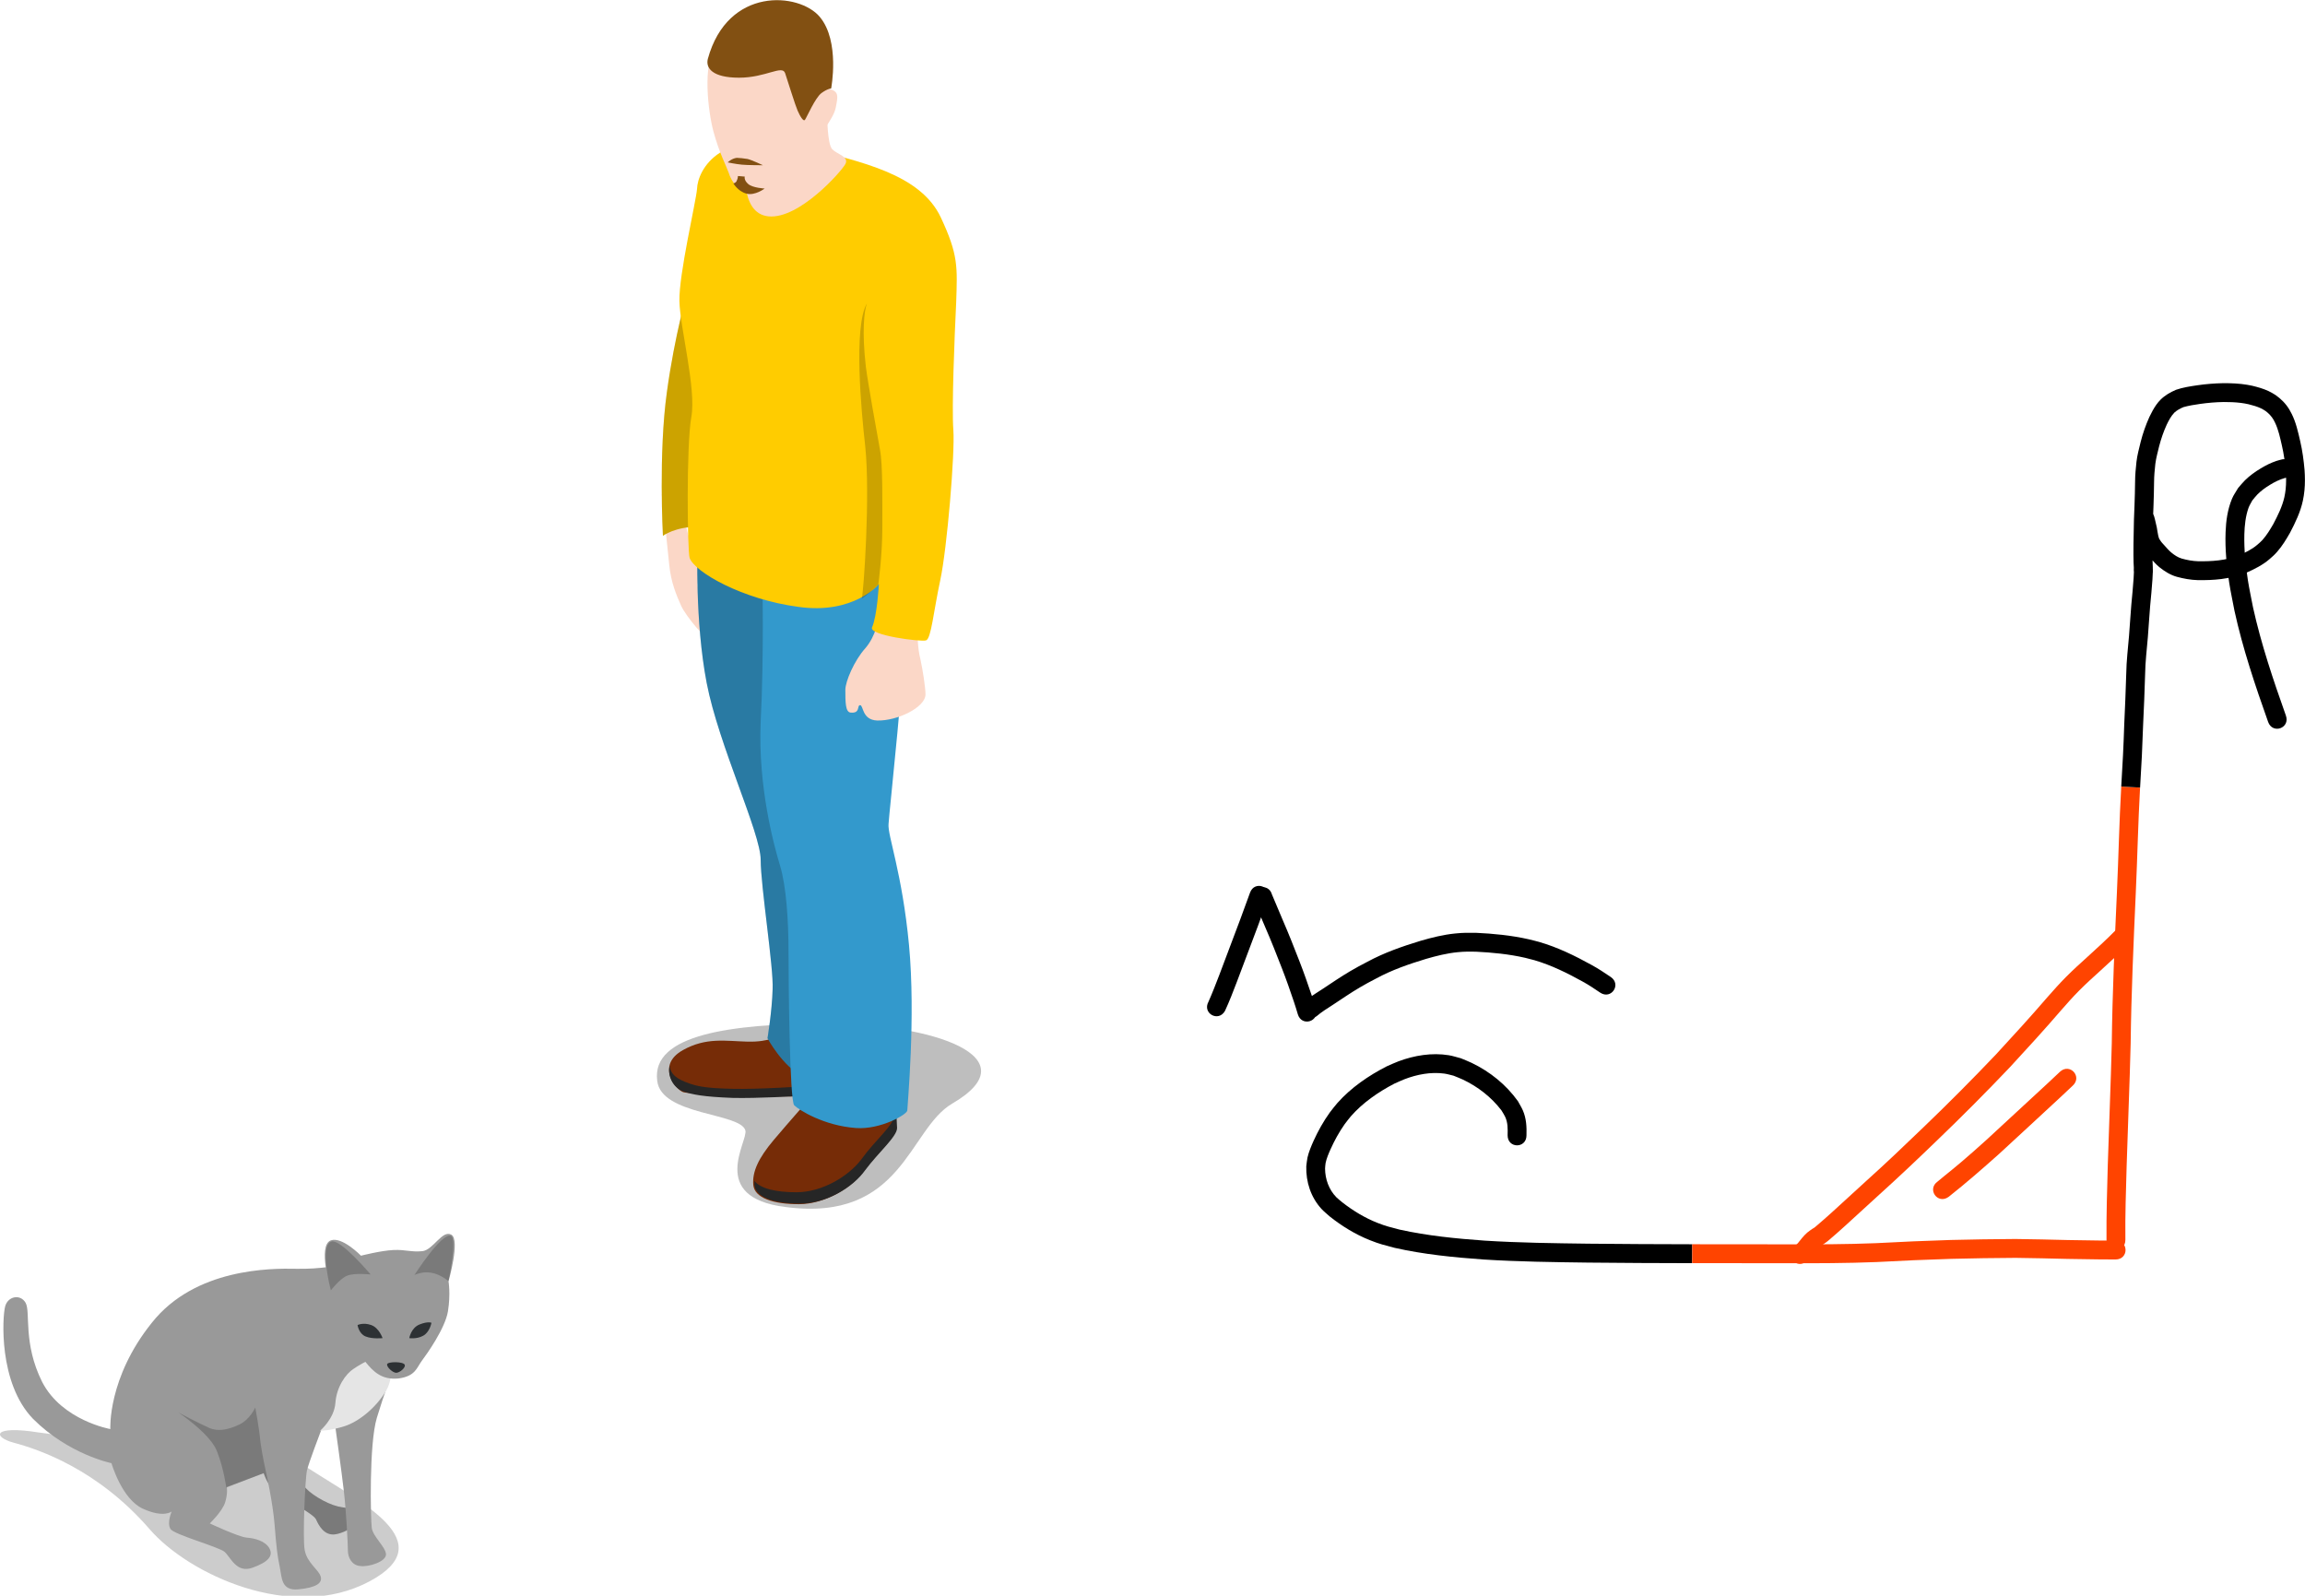 <?xml version="1.0" encoding="UTF-8" standalone="no"?>
<!-- Created with Inkscape (http://www.inkscape.org/) -->

<svg
   width="107.472mm"
   height="74.401mm"
   viewBox="0 0 107.472 74.401"
   version="1.1"
   id="svg8"
   inkscape:version="1.3 (0e150ed6c4, 2023-07-21)"
   sodipodi:docname="2 jan li lukin e soweli..svg"
   xmlns:inkscape="http://www.inkscape.org/namespaces/inkscape"
   xmlns:sodipodi="http://sodipodi.sourceforge.net/DTD/sodipodi-0.dtd"
   xmlns="http://www.w3.org/2000/svg"
   xmlns:svg="http://www.w3.org/2000/svg"
   xmlns:rdf="http://www.w3.org/1999/02/22-rdf-syntax-ns#"
   xmlns:cc="http://creativecommons.org/ns#"
   xmlns:dc="http://purl.org/dc/elements/1.1/">
  <defs
     id="defs2" />
  <sodipodi:namedview
     id="base"
     pagecolor="#ffffff"
     bordercolor="#666666"
     borderopacity="1.0"
     inkscape:pageopacity="0.0"
     inkscape:pageshadow="2"
     inkscape:zoom="1.4134057"
     inkscape:cx="202.70189"
     inkscape:cy="160.25123"
     inkscape:document-units="mm"
     inkscape:current-layer="layer1"
     showgrid="false"
     fit-margin-top="0"
     fit-margin-left="0"
     fit-margin-right="0"
     fit-margin-bottom="0"
     inkscape:window-width="1920"
     inkscape:window-height="1051"
     inkscape:window-x="-9"
     inkscape:window-y="-9"
     inkscape:window-maximized="1"
     inkscape:showpageshadow="2"
     inkscape:pagecheckerboard="0"
     inkscape:deskcolor="#d1d1d1" />
  <g
     inkscape:label="Layer 1"
     inkscape:groupmode="layer"
     id="layer1"
     transform="translate(-103.281,-89.839)">
    <g
       id="g853"
       transform="matrix(0.265,0,0,0.265,130.586,85.061)">
      <path
         id="path815"
         d="m 13.4,105 c 0,0 1,9.1 1.3,12.3 0.3,3.2 1.3,5.5 2.1,7.3 0.8,1.8 4.5,6.2 5,5.9 0.5,-0.3 -0.3,-2.1 -0.3,-2.5 0,-0.4 0.4,-1.7 -0.2,-2.5 -0.6,-0.7 -1.7,-4 -1.6,-4.7 0.1,-0.7 1.4,-0.9 1.5,-1.4 0.1,-0.5 0.1,-0.5 0.1,-0.5 0,0 -3.6,-6 -3.6,-8.6 0,-2.7 -0.1,-6.1 -0.1,-6.1 0,0 -0.6,-0.3 -2,0 -1.4,0.2 -2.2,0.8 -2.2,0.8 z"
         inkscape:connector-curvature="0"
         style="fill:#fbd7c7" />
      <path
         id="path817"
         d="m 28.1,216.9 c 0.6,1.8 -6.7,11.8 7.1,13.5 20.6,2.7 21.6,-13.7 29.3,-18.2 13.9,-8.1 -3.1,-14.1 -22.5,-14.1 -16.3,0.1 -30.5,1.9 -29.4,10.1 0.7,6.1 14.6,5.6 15.5,8.7 z"
         inkscape:connector-curvature="0"
         style="opacity:0.3;fill:#262626" />
      <path
         id="path819"
         d="m 34,200.2 c 0,0 -1.6,1.2 -5.5,1.1 -3.9,-0.1 -7.3,-0.8 -11.4,1.5 -4.8,2.7 -1.2,7 0.1,7.4 1.3,0.4 18.1,0.9 21.2,0.7 3.1,-0.2 2.1,-8.2 2.1,-8.2 z"
         inkscape:connector-curvature="0"
         style="fill:#762c07" />
      <path
         id="path821"
         d="m 39.4,209.1 c -1.5,0.1 -9,0.6 -13.5,0.5 -5,-0.1 -6.4,-0.5 -7.8,-1 -1.7,-0.6 -3.2,-1.4 -3.3,-3.1 -0.5,2.2 0.9,4.1 2.5,4.6 1.5,0.5 3.3,0.9 8.6,1.1 4.2,0.1 11.3,-0.3 12.6,-0.4 0.8,-0.1 1.4,-0.7 1.7,-1.6 -0.4,0.3 -0.5,-0.1 -0.8,-0.1 z"
         inkscape:connector-curvature="0"
         style="fill:#262626" />
      <path
         id="path823"
         d="m 39.7,211 c 0,0 -3.9,4.4 -6.6,7.6 -2.7,3.2 -3.8,5.6 -3.6,7.9 0.2,2.3 3.5,3.4 8,3.4 4.5,0 9.3,-2.8 11.5,-5.9 2.3,-3.1 5.6,-5.9 5.6,-7.4 0,-1.5 -0.1,-6.2 -0.1,-6.2 z"
         inkscape:connector-curvature="0"
         style="fill:#762c07" />
      <path
         id="path825"
         d="m 54.6,210.4 h -0.5 c 0,1.5 0.1,3.3 0.1,4.1 0,1.5 -3.4,4.3 -5.6,7.4 -2.3,3.1 -7,5.9 -11.5,5.9 -3.5,0 -6.3,-0.6 -7.4,-2 0,0.2 0,0.4 0,0.6 0.1,2.3 3.5,3.4 8,3.4 4.6,0 9.3,-2.8 11.5,-5.9 2.3,-3.1 5.6,-5.9 5.6,-7.4 -0.1,-1.4 -0.2,-6.1 -0.2,-6.1 z"
         inkscape:connector-curvature="0"
         style="fill:#262626" />
      <path
         id="path827"
         d="m 19.7,114.3 c 0,0 -0.5,13 1.6,23.9 2.1,10.9 9.5,26.4 9.5,31.1 0,4.7 2.3,19 2.1,22.8 -0.1,3.8 -0.9,8.6 -0.9,8.6 0,0 2.7,5 6.2,6.7 3.5,1.7 7.2,-0.4 7.2,-0.4 L 39,116.5 Z"
         inkscape:connector-curvature="0"
         style="fill:#3399cc" />
      <path
         id="path829"
         d="m 19.7,114.3 c 0,0 -0.5,13 1.6,23.9 2.1,10.9 9.5,26.4 9.5,31.1 0,4.7 2.3,19 2.1,22.8 -0.1,3.8 -0.9,8.6 -0.9,8.6 0,0 2.7,5 6.2,6.7 3.5,1.7 7.2,-0.4 7.2,-0.4 L 39,116.5 Z"
         inkscape:connector-curvature="0"
         style="opacity:0.2" />
      <path
         id="path831"
         d="m 31.1,119.4 c 0,0 0.3,14.3 -0.3,25.6 -0.5,11.3 2.3,21.7 3.4,25.3 1.1,3.6 1.5,9.7 1.5,15.2 0,5.5 0.2,26.2 1,27 0.8,0.8 5.2,3.6 10.9,4 4.3,0.3 9,-2.4 9,-3.1 0,-0.7 1.5,-16.4 0.3,-29.1 -1.2,-12.7 -3.8,-19.3 -3.6,-21.3 0.1,-2 3.1,-29.1 2.8,-34.7 -0.3,-5.6 -2,-18.4 -2,-18.4 z"
         inkscape:connector-curvature="0"
         style="fill:#3399cc" />
      <path
         id="path833"
         d="m 17.9,69.4 c 0,0 -2.2,7.4 -3.6,17.6 -1.5,10.7 -0.7,25.3 -0.7,25.3 0,0 2.1,-1.6 6.2,-1.6 4.1,0 -1.9,-41.3 -1.9,-41.3 z"
         inkscape:connector-curvature="0"
         style="fill:#ffcc00" />
      <path
         id="path835"
         d="m 17.9,69.4 c 0,0 -2.2,7.4 -3.6,17.6 -1.5,10.7 -0.7,25.3 -0.7,25.3 0,0 2.1,-1.6 6.2,-1.6 4.1,0 -1.9,-41.3 -1.9,-41.3 z"
         inkscape:connector-curvature="0"
         style="opacity:0.2" />
      <path
         id="path837"
         d="m 51.5,127 c 0,0 -0.4,2.9 -2.3,5.1 -1.9,2.1 -3.5,5.8 -3.5,7.3 0,2.1 0,3.9 0.9,4 1.8,0.2 1.1,-1.3 1.7,-1.3 0.6,0 0.3,2.6 3,2.7 3.5,0.1 8.5,-2.3 8.5,-4.6 0,-1.2 -0.5,-4.4 -0.9,-6.2 -0.5,-1.9 -0.5,-4.5 -0.5,-4.5 z"
         inkscape:connector-curvature="0"
         style="fill:#fbd7c7" />
      <path
         id="path839"
         d="m 38.8,44 c 9.5,2.5 20.1,4.6 23.7,12.3 3.1,6.6 2.9,8.7 2.7,14.9 -0.3,6.2 -0.8,18.5 -0.5,22.5 0.3,4 -1.1,20.8 -2.3,26.4 -1.2,5.6 -1.6,10.3 -2.5,10.6 -0.9,0.3 -10.2,-0.9 -9.5,-2.3 0.9,-2 1.2,-7.6 1.2,-7.6 0,0 -4.4,5.4 -14.2,4 -9.8,-1.3 -18.2,-6.1 -19.1,-8.6 -0.4,-1.2 -0.6,-19.8 0.3,-24.8 0.9,-5 -2,-15.7 -2.1,-20.4 -0.1,-4.7 2.9,-17.4 3.1,-19.7 0.1,-3.4 4.2,-11.2 19.2,-7.3 z"
         inkscape:connector-curvature="0"
         style="fill:#ffcc00" />
      <path
         id="path841"
         d="m 51.5,120.9 c 0,0 0.7,-5.2 0.7,-9.8 0,-4.6 0.1,-11.3 -0.4,-13.9 C 51.3,94.5 49.6,85 49.3,82.5 48.6,76.4 49,72.7 49.5,71.4 c -2.4,4.1 -1,19 -0.3,25.2 0.9,8.7 -0.3,25.8 -0.6,26.6 -0.3,0.7 2.9,-2.3 2.9,-2.3 z"
         inkscape:connector-curvature="0"
         style="opacity:0.2" />
      <path
         id="path843"
         d="m 42.5,38.2 c 0,0 0,5.2 0.9,6.1 0.9,0.9 3,1.3 2.3,2.6 -0.7,1.3 -8.1,9.7 -13.5,9.2 -5.3,-0.5 -4,-9.4 -4,-9.4 z"
         inkscape:connector-curvature="0"
         style="fill:#fbd7c7" />
      <path
         id="path845"
         d="m 22.8,26.5 c -2.2,2.8 -1.3,11 -0.3,14.7 1,3.7 2.2,5.9 2.7,7.3 0.4,1.4 1.9,3.6 3.9,3.5 2,-0.1 8.2,-4.1 10.1,-7.1 C 41,41.9 43.6,39 44,37 44.4,35 44.6,34.1 42.9,33.7 41.2,33.3 37.6,25.9 33,25.6 28.4,25.3 24.1,24.8 22.8,26.5 Z"
         inkscape:connector-curvature="0"
         style="fill:#fbd7c7" />
      <path
         id="path847"
         d="m 21.5,28.4 c -0.4,1.6 0.8,3.3 5.5,3.3 4.7,0 7.6,-2.3 8.1,-0.8 0.5,1.5 1.8,5.7 2.2,6.6 0.4,0.9 1,2 1.3,1.6 0.3,-0.4 1.8,-3.9 2.9,-4.7 1.1,-0.8 1.7,-0.8 1.7,-0.8 0,0 1.6,-8.3 -2,-12.6 C 37.6,16.7 25,15.6 21.5,28.4 Z"
         inkscape:connector-curvature="0"
         style="fill:#825012" />
      <path
         id="path849"
         d="m 25,46.6 c 0,0 0.7,-0.7 1.6,-0.8 0.4,0 1.3,0.1 1.9,0.2 0.8,0.2 2.7,1.1 2.7,1.1 0,0 -2.8,0 -3.7,-0.1 C 26.4,46.9 25,46.6 25,46.6 Z"
         inkscape:connector-curvature="0"
         style="fill:#825012" />
      <path
         id="path851"
         d="m 26.8,49 1.2,0.1 c 0,0 -0.2,0.6 0.6,1.3 0.8,0.7 2.9,0.8 2.9,0.8 0,0 -1.7,1.3 -3.2,0.9 -1.5,-0.4 -2.3,-1.8 -2.3,-1.8 0,0 0.5,-0.1 0.6,-0.5 0.2,-0.4 0.2,-0.8 0.2,-0.8 z"
         inkscape:connector-curvature="0"
         style="fill:#825012" />
    </g>
    <path
       style="fill:#000000;fill-opacity:1;fill-rule:nonzero;stroke:none;stroke-width:0.265"
       d="m 182.183,147.853 c -1.614,-0.004 -3.228,-0.009 -4.841,-0.027 -1.612,-0.021 -3.225,-0.041 -4.834,-0.142 -1.332,-0.095 -2.662,-0.225 -3.968,-0.514 -0.436,-0.116 -0.612,-0.149 -1.028,-0.312 -0.593,-0.233 -1.139,-0.565 -1.641,-0.956 -0.093,-0.08 -0.194,-0.152 -0.28,-0.239 -0.35,-0.356 -0.525,-0.846 -0.528,-1.338 0.008,-0.087 0.008,-0.176 0.025,-0.262 0.041,-0.204 0.146,-0.454 0.23,-0.639 0.182,-0.405 0.396,-0.796 0.651,-1.159 0.098,-0.125 0.189,-0.256 0.294,-0.376 0.561,-0.639 1.274,-1.129 2.022,-1.521 0.159,-0.069 0.315,-0.146 0.476,-0.208 0.584,-0.225 1.235,-0.351 1.861,-0.265 0.146,0.02 0.287,0.065 0.43,0.098 0.144,0.06 0.29,0.113 0.431,0.179 0.706,0.334 1.326,0.816 1.803,1.437 0.056,0.096 0.119,0.188 0.167,0.287 0.136,0.28 0.129,0.575 0.121,0.878 0,0.622 0.88,0.622 0.88,0 l -1.3e-4,-6e-5 c 0.013,-0.397 -0.007,-0.786 -0.167,-1.158 -0.065,-0.15 -0.154,-0.289 -0.231,-0.433 -0.555,-0.774 -1.3,-1.374 -2.157,-1.787 -0.165,-0.08 -0.338,-0.143 -0.506,-0.215 -0.188,-0.047 -0.373,-0.111 -0.565,-0.142 -0.786,-0.127 -1.599,0.008 -2.339,0.283 -0.188,0.07 -0.369,0.158 -0.554,0.237 -0.852,0.437 -1.66,0.991 -2.3,1.711 -0.127,0.143 -0.238,0.298 -0.357,0.447 -0.296,0.413 -0.544,0.859 -0.754,1.322 -0.101,0.223 -0.226,0.525 -0.28,0.767 -0.03,0.136 -0.038,0.275 -0.057,0.413 -0.02,0.724 0.211,1.442 0.706,1.983 0.119,0.13 0.26,0.238 0.39,0.357 0.569,0.451 1.191,0.833 1.867,1.103 0.479,0.191 0.66,0.224 1.16,0.359 1.36,0.306 2.746,0.443 4.133,0.542 1.626,0.103 3.256,0.124 4.885,0.145 1.617,0.018 3.234,0.023 4.85,0.027"
       id="path5" />
    <path
       style="fill:#ff4400;fill-opacity:1;fill-rule:nonzero;stroke:none;stroke-width:0.265;stroke-dasharray:none"
       d="m 182.18,148.733 c 1.472,0.003 2.944,0.004 4.415,0.004 1.395,0.004 2.79,7.9e-4 4.185,-0.055 1.159,-0.063 2.318,-0.114 3.479,-0.149 1,-0.028 2.001,-0.038 3.002,-0.046 0.806,0.007 1.612,0.031 2.418,0.049 0.489,0.011 0.979,0.018 1.468,0.022 0.257,0.002 0.514,0.004 0.771,0.004 0.622,0.002 0.625,-0.878 0.003,-0.88 v 0 c -0.255,-7.9e-4 -0.51,-0.002 -0.766,-0.004 -0.486,-0.005 -0.972,-0.012 -1.457,-0.022 -0.815,-0.018 -1.629,-0.042 -2.444,-0.049 -1.007,0.008 -2.014,0.018 -3.021,0.046 -1.163,0.035 -2.326,0.086 -3.488,0.149 -1.382,0.056 -2.766,0.057 -4.149,0.054 -1.471,-5.3e-4 -2.942,-0.001 -4.414,-0.004"
       id="path1"
       sodipodi:nodetypes="ccccccccssscccccc" />
    <path
       style="fill:#ff4400;fill-opacity:1;fill-rule:nonzero;stroke:none;stroke-width:0.265;stroke-dasharray:none"
       d="m 202.185,126.511 c -0.093,1.639 -0.126,3.28 -0.201,4.92 -0.105,2.348 -0.212,4.697 -0.24,7.048 -0.046,1.9 -0.129,3.799 -0.187,5.699 -0.032,1.157 -0.068,2.313 -0.059,3.471 0.005,0.622 0.88,0.622 0.88,0 l 6e-5,-2e-5 c -0.014,-1.149 0.027,-2.298 0.059,-3.446 0.057,-1.901 0.14,-3.801 0.187,-5.702 0.028,-2.345 0.134,-4.687 0.239,-7.03 0.075,-1.637 0.108,-3.274 0.2,-4.91"
       id="path8" />
    <path
       style="fill:#000000;fill-opacity:1;fill-rule:nonzero;stroke:none;stroke-width:0.265"
       d="m 203.064,126.56 c 0.062,-0.973 0.11,-1.947 0.141,-2.921 0.038,-0.786 0.07,-1.573 0.093,-2.359 0.008,-0.58 0.08,-1.156 0.128,-1.734 0.03,-0.481 0.074,-0.961 0.106,-1.441 0.039,-0.415 0.08,-0.83 0.108,-1.246 0.013,-0.248 0.007,-0.126 0.018,-0.368 0.028,-0.622 -0.852,-0.661 -0.879,-0.039 v 0 c -0.01,0.23 -0.004,0.114 -0.017,0.347 -0.028,0.416 -0.069,0.832 -0.108,1.247 -0.031,0.476 -0.075,0.951 -0.105,1.427 -0.049,0.593 -0.123,1.185 -0.131,1.78 -0.024,0.786 -0.055,1.573 -0.093,2.358 -0.03,0.967 -0.079,1.933 -0.14,2.899"
       id="path2" />
    <path
       style="fill:#000000;fill-opacity:1;fill-rule:nonzero;stroke:none;stroke-width:0.265"
       id="path3"
       d="m 203.657,116.306 c -0.012,-0.202 -0.013,-0.404 -0.017,-0.606 -0.005,-0.323 0.006,-0.646 0.011,-0.968 -6e-5,-0.428 0.021,-0.856 0.037,-1.284 0.015,-0.381 0.023,-0.762 0.028,-1.143 8e-4,-0.281 0.029,-0.56 0.059,-0.84 0.035,-0.279 0.114,-0.55 0.178,-0.823 0.089,-0.341 0.203,-0.676 0.35,-0.997 0.098,-0.204 0.203,-0.406 0.361,-0.57 0.124,-0.112 0.269,-0.191 0.422,-0.254 0.255,-0.072 0.517,-0.112 0.779,-0.15 0.364,-0.052 0.731,-0.082 1.099,-0.088 0.263,-0.001 0.527,0.008 0.789,0.04 0.163,0.02 0.208,0.032 0.368,0.064 0.202,0.05 0.405,0.107 0.593,0.197 0.063,0.03 0.141,0.081 0.2,0.118 0.153,0.113 0.282,0.251 0.377,0.416 0.024,0.042 0.044,0.086 0.066,0.129 0.16,0.334 0.234,0.699 0.317,1.057 0.095,0.405 0.149,0.817 0.185,1.23 0.017,0.269 0.02,0.54 -0.007,0.808 -0.016,0.159 -0.032,0.225 -0.062,0.383 -0.102,0.441 -0.305,0.85 -0.515,1.248 -0.149,0.257 -0.304,0.517 -0.504,0.74 -0.083,0.092 -0.152,0.147 -0.245,0.228 -0.256,0.22 -0.561,0.363 -0.867,0.498 -0.297,0.12 -0.613,0.185 -0.929,0.226 -0.32,0.039 -0.643,0.047 -0.965,0.042 -0.258,-0.008 -0.51,-0.056 -0.758,-0.125 -0.182,-0.054 -0.34,-0.16 -0.485,-0.279 -0.119,-0.098 -0.217,-0.217 -0.32,-0.33 -0.078,-0.08 -0.153,-0.163 -0.211,-0.258 -0.044,-0.06 -0.065,-0.126 -0.08,-0.197 -0.03,-0.127 -0.043,-0.257 -0.067,-0.385 -0.03,-0.13 -0.058,-0.26 -0.09,-0.389 -0.025,-0.089 -0.013,-0.046 -0.035,-0.128 -0.165,-0.6 -1.013,-0.367 -0.849,0.233 v 0 c 0.021,0.076 0.011,0.039 0.031,0.111 0.028,0.111 0.052,0.224 0.079,0.335 0.026,0.14 0.039,0.282 0.074,0.42 0.04,0.168 0.097,0.329 0.195,0.473 0.089,0.137 0.19,0.265 0.305,0.38 0.134,0.145 0.262,0.297 0.417,0.421 0.242,0.192 0.503,0.357 0.803,0.442 0.32,0.087 0.646,0.147 0.979,0.156 0.365,0.005 0.73,-0.005 1.092,-0.05 0.4,-0.054 0.798,-0.138 1.171,-0.294 0.387,-0.173 0.769,-0.361 1.091,-0.642 0.152,-0.135 0.21,-0.179 0.348,-0.336 0.235,-0.267 0.422,-0.575 0.597,-0.882 0.25,-0.477 0.487,-0.967 0.601,-1.496 0.039,-0.212 0.055,-0.271 0.075,-0.487 0.03,-0.312 0.026,-0.628 0.005,-0.941 -0.039,-0.455 -0.1,-0.907 -0.204,-1.352 -0.1,-0.433 -0.195,-0.871 -0.396,-1.271 -0.037,-0.068 -0.07,-0.137 -0.11,-0.203 -0.164,-0.273 -0.389,-0.5 -0.651,-0.681 -0.129,-0.078 -0.181,-0.114 -0.321,-0.18 -0.242,-0.113 -0.502,-0.186 -0.761,-0.248 -0.075,-0.015 -0.151,-0.031 -0.227,-0.044 -0.369,-0.062 -0.745,-0.077 -1.119,-0.076 -0.405,0.008 -0.809,0.039 -1.21,0.098 -0.336,0.049 -0.674,0.1 -0.996,0.211 -0.266,0.115 -0.517,0.257 -0.723,0.464 -0.093,0.102 -0.111,0.116 -0.193,0.23 -0.129,0.18 -0.229,0.378 -0.326,0.575 -0.168,0.374 -0.304,0.761 -0.405,1.159 -0.072,0.308 -0.161,0.615 -0.196,0.93 -0.033,0.306 -0.063,0.612 -0.064,0.92 -0.005,0.374 -0.013,0.749 -0.028,1.123 -0.016,0.434 -0.038,0.868 -0.038,1.302 -0.005,0.332 -0.016,0.664 -0.011,0.996 0.004,0.234 0.004,0.468 0.023,0.701 0.077,0.617 0.95,0.508 0.873,-0.109 z" />
    <path
       style="fill:#000000;fill-opacity:1;fill-rule:nonzero;stroke:none;stroke-width:0.265"
       id="path4"
       d="m 209.706,111.253 c -0.096,0.026 -0.194,0.046 -0.288,0.078 -0.274,0.094 -0.482,0.199 -0.733,0.35 -0.264,0.159 -0.507,0.333 -0.729,0.55 -0.116,0.114 -0.216,0.243 -0.324,0.365 -0.095,0.167 -0.212,0.324 -0.285,0.502 -0.205,0.498 -0.278,1.024 -0.297,1.56 -0.029,0.779 0.049,1.57 0.167,2.338 0.068,0.444 0.166,0.882 0.248,1.324 0.386,1.765 0.965,3.478 1.568,5.178 0.208,0.586 1.037,0.292 0.829,-0.294 v 0 c -0.588,-1.657 -1.153,-3.327 -1.533,-5.047 -0.08,-0.421 -0.173,-0.84 -0.239,-1.263 -0.112,-0.722 -0.182,-1.418 -0.165,-2.148 0.009,-0.396 0.057,-0.846 0.194,-1.227 0.044,-0.121 0.117,-0.23 0.176,-0.345 0.078,-0.092 0.15,-0.19 0.234,-0.276 0.182,-0.184 0.361,-0.311 0.58,-0.447 0.222,-0.138 0.455,-0.254 0.707,-0.325 0.617,-0.079 0.505,-0.952 -0.112,-0.873 z" />
    <path
       style="fill:#ff4400;fill-opacity:1;fill-rule:nonzero;stroke:none;stroke-width:0.265;stroke-dasharray:none"
       id="path6"
       d="m 201.948,133.188 c -0.422,0.429 -0.866,0.837 -1.312,1.241 -0.348,0.314 -0.696,0.629 -1.027,0.962 -0.304,0.305 -0.59,0.628 -0.874,0.951 -0.776,0.902 -1.579,1.78 -2.386,2.655 -1.106,1.163 -2.239,2.302 -3.397,3.412 -0.87,0.839 -1.746,1.673 -2.645,2.481 -0.536,0.485 -1.064,0.978 -1.6,1.463 -0.246,0.228 -0.503,0.444 -0.757,0.664 -0.022,0.019 -0.044,0.039 -0.067,0.056 -0.032,0.024 -0.07,0.041 -0.103,0.063 -0.081,0.053 -0.157,0.111 -0.233,0.171 -0.166,0.144 -0.3,0.32 -0.436,0.491 -0.064,0.065 -0.126,0.131 -0.191,0.195 -0.447,0.433 0.166,1.065 0.613,0.632 v 0 c 0.093,-0.091 0.182,-0.185 0.269,-0.281 0.094,-0.119 0.188,-0.24 0.294,-0.348 0.14,-0.112 0.297,-0.198 0.433,-0.315 0.258,-0.224 0.52,-0.443 0.77,-0.676 0.535,-0.485 1.063,-0.976 1.598,-1.461 0.905,-0.815 1.789,-1.654 2.666,-2.5 1.171,-1.123 2.317,-2.274 3.435,-3.45 0.812,-0.879 1.62,-1.763 2.4,-2.67 0.268,-0.305 0.538,-0.611 0.825,-0.899 0.324,-0.326 0.666,-0.635 1.007,-0.943 0.466,-0.422 0.93,-0.849 1.369,-1.298 0.42,-0.459 -0.228,-1.053 -0.649,-0.595 z" />
    <path
       style="fill:#ff4400;fill-opacity:1;fill-rule:nonzero;stroke:none;stroke-width:0.265;stroke-dasharray:none"
       id="path7"
       d="m 194.133,145.646 c 0.806,-0.638 1.58,-1.313 2.347,-1.997 0.953,-0.874 1.898,-1.755 2.848,-2.632 0.202,-0.184 0.396,-0.376 0.597,-0.561 0.458,-0.421 -0.138,-1.069 -0.596,-0.647 v 0 c -0.201,0.185 -0.396,0.377 -0.598,0.561 -0.947,0.873 -1.889,1.751 -2.838,2.622 -0.484,0.432 -0.704,0.634 -1.183,1.041 -0.344,0.292 -0.446,0.369 -0.771,0.634 -0.107,0.087 -0.212,0.176 -0.318,0.263 -0.506,0.362 0.005,1.078 0.511,0.716 z" />
    <g
       transform="matrix(0.265,0,0,0.265,103.284,124.563)"
       id="g1693">
      <path
         style="opacity:0.2"
         d="m 54.4,127.4 c 9.1,5.9 23.5,12.9 10.6,19.8 C 51.3,154.5 33.1,145.9 26.3,138 17.2,127.5 6.9,124 2.4,122.8 c -3.7,-1 -3.8,-3.1 4.4,-1.8 1.4,0.2 11.6,1.5 21.6,2.9 10.2,1.4 23.2,1.7 26,3.5 z"
         id="path1669" />
      <path
         style="fill:#999999"
         d="m 46.3,127.9 c 0,0 0.8,2.9 2.8,4.1 2,1.2 6.1,3.4 6.5,4.3 0.4,0.9 1.4,3 3.5,2.6 2.1,-0.4 4.8,-2.2 4.1,-3.5 -0.7,-1.3 -1.7,-0.9 -3.8,-1.4 -2.1,-0.5 -5.2,-2.4 -6,-3.7 -0.9,-1.3 -1.7,-4 -1.7,-4 z"
         id="path1671" />
      <path
         style="opacity:0.2"
         d="m 46.3,127.9 c 0,0 0.8,2.9 2.8,4.1 2,1.2 6.1,3.4 6.5,4.3 0.4,0.9 1.4,3 3.5,2.6 2.1,-0.4 4.8,-2.2 4.1,-3.5 -0.7,-1.3 -1.7,-0.9 -3.8,-1.4 -2.1,-0.5 -5.2,-2.4 -6,-3.7 -0.9,-1.3 -1.7,-4 -1.7,-4 z"
         id="path1673" />
      <path
         style="fill:#999999"
         d="m 19.4,120.4 c 0,0 -8.5,-1.5 -12,-8.3 C 4,105.3 5.4,99.8 4.5,98.2 3.6,96.6 1.4,97 0.9,98.8 c -0.5,1.8 -1.2,13.5 4.9,19.8 6.3,6.3 13.8,7.8 13.8,7.8 0,0 1.8,6.3 5.5,8 3.7,1.7 5.1,0.5 5.1,0.5 0,0 -0.9,2 -0.2,3.1 0.7,1 8.4,3.1 9.5,4 1.1,1 2.1,3.8 4.9,2.8 2.8,-1 3.7,-2.1 3,-3.4 -0.7,-1.3 -2.6,-1.8 -4,-1.9 -1.4,-0.1 -6.5,-2.5 -6.5,-2.5 0,0 2.2,-2.1 2.7,-3.7 0.5,-1.6 0.3,-2.7 0.3,-2.7 l 6.9,-2.6 c 0,0 1.2,5.4 1.5,9.2 0.3,3.8 0.5,5.6 0.9,7.4 0.4,1.9 0.2,4.3 3.3,4 3.1,-0.3 4.3,-1.1 3.9,-2.3 -0.4,-1.2 -2.4,-2.4 -2.8,-4.6 -0.4,-2.1 0.1,-12.9 0.4,-14 0.2,-1.1 2.5,-7.1 2.5,-7.1 l 2.5,-0.5 c 0,0 1.1,7.8 1.5,11.3 0.4,3.5 0.7,9.2 0.7,10.4 0,1.2 0.7,2.6 2.2,2.7 1.5,0.2 4.6,-0.8 4.5,-2.1 -0.1,-1.3 -2.3,-3.1 -2.5,-4.6 -0.2,-1.5 -0.5,-14.8 0.9,-19.4 1.4,-4.6 2.4,-7.1 2.4,-7.1 L 60,91.5 c 0,0 -3.5,0.8 -7.9,0.7 -4.5,-0.1 -17.8,-0.1 -25.4,9.5 -7.8,9.7 -7.3,18.7 -7.3,18.7 z"
         id="path1675" />
      <path
         style="fill:#e5e5e5"
         d="m 56.3,120.7 c 0,0 2.5,-2.1 2.7,-4.9 0.2,-2.8 1.8,-5.1 3.2,-6 1.4,-1 6.2,-3.4 6.2,-3.4 0,0 1.3,4.3 -0.5,7.3 -1.8,3 -4.8,5.4 -7.3,6.2 -2.5,0.8 -4.3,0.8 -4.3,0.8 z"
         id="path1677" />
      <path
         style="opacity:0.2"
         d="m 46.8,128 c 0,0 -0.7,-3.1 -1,-5.4 -0.2,-2.4 -0.9,-6 -0.9,-6 0,0 -0.9,2.1 -2.8,3 -1.9,0.9 -3.7,1.3 -5.3,0.6 -1.6,-0.7 -5.4,-2.7 -5.4,-2.7 0,0 5.7,3.8 6.8,6.9 1.2,3.1 1.6,6.3 1.6,6.3 z"
         id="path1679" />
      <path
         style="fill:#999999"
         d="m 58.2,96 c 0,0 -0.5,2.8 0.7,5.7 1.3,2.9 4,5.2 5.4,6.9 1.3,1.6 2.8,3.2 5.8,2.9 3,-0.4 3.2,-1.9 4.1,-3.1 0.9,-1.2 4.1,-5.7 4.6,-8.7 0.5,-3.1 0.1,-5.3 0.1,-5.3 0,0 2.1,-7.3 0.5,-8.2 -1.6,-0.9 -3.2,2.7 -5.1,2.9 -2,0.2 -2.9,-0.3 -5.1,-0.2 -2.2,0.1 -5.7,1 -5.7,1 0,0 -3.3,-3.4 -5.3,-2.7 -2.4,0.9 0,8.8 0,8.8 z"
         id="path1681" />
      <path
         style="fill:#2d3134"
         d="m 69.7,110.5 c -0.6,0 -1.7,-1 -1.6,-1.5 0.1,-0.5 2.9,-0.5 3.1,0.1 0.2,0.5 -0.9,1.4 -1.5,1.4 z"
         id="path1683" />
      <path
         style="fill:#2d3134"
         d="m 72,104.4 c 0,0 0.3,-1.8 1.8,-2.4 1.5,-0.6 2.1,-0.3 2.1,-0.3 0,0 -0.3,1.7 -1.5,2.3 -1.1,0.6 -2.4,0.4 -2.4,0.4 z"
         id="path1685" />
      <path
         style="fill:#2d3134"
         d="m 67.3,104.4 c 0,0 -0.6,-1.8 -2,-2.3 -1.4,-0.5 -2.4,0 -2.4,0 0,0 0.2,1.5 1.4,2 1.2,0.5 3,0.3 3,0.3 z"
         id="path1687" />
      <path
         style="opacity:0.2"
         d="m 72.9,93.3 c 0,0 4.8,-7.5 6.4,-6.9 1.2,0.4 -0.4,8 -0.4,8 0,0 -1.3,-1.2 -3,-1.5 -1.6,-0.3 -3,0.4 -3,0.4 z"
         id="path1689" />
      <path
         style="opacity:0.2"
         d="m 65.2,93.2 c 0,0 -5.3,-6.3 -6.9,-5.8 -2.2,0.7 -0.1,8.6 -0.1,8.6 0,0 1.6,-2.1 2.9,-2.6 1.3,-0.5 4.1,-0.2 4.1,-0.2 z"
         id="path1691" />
    </g>
    <path
       style="fill:#000000;fill-opacity:1;fill-rule:nonzero;stroke:none;stroke-width:0.265"
       id="path9"
       d="m 160.397,136.972 c 0.206,-0.445 0.381,-0.903 0.556,-1.36 0.329,-0.862 0.653,-1.726 0.976,-2.59 0.155,-0.42 0.308,-0.84 0.462,-1.261 0.214,-0.584 -0.612,-0.887 -0.826,-0.303 v 0 c -0.153,0.419 -0.306,0.838 -0.46,1.256 -0.321,0.862 -0.645,1.723 -0.973,2.582 -0.161,0.419 -0.323,0.837 -0.504,1.247 -0.302,0.544 0.467,0.971 0.769,0.427 z" />
    <path
       style="fill:#000000;fill-opacity:1;fill-rule:nonzero;stroke:none;stroke-width:0.265"
       id="path10"
       d="m 161.741,131.788 c 0.168,0.442 0.36,0.874 0.544,1.309 0.271,0.622 0.52,1.254 0.765,1.887 0.201,0.514 0.382,1.035 0.558,1.557 0.067,0.194 0.125,0.391 0.184,0.587 0.177,0.597 1.021,0.347 0.844,-0.25 v 0 c -0.061,-0.207 -0.123,-0.413 -0.193,-0.617 -0.18,-0.535 -0.366,-1.068 -0.571,-1.594 -0.248,-0.642 -0.501,-1.281 -0.775,-1.912 -0.169,-0.4 -0.341,-0.8 -0.507,-1.202 -0.167,-0.6 -1.014,-0.364 -0.848,0.236 z" />
    <path
       style="fill:#000000;fill-opacity:1;fill-rule:nonzero;stroke:none;stroke-width:0.265"
       id="path11"
       d="m 164.657,137.229 c 0.239,-0.207 0.51,-0.371 0.774,-0.543 0.416,-0.273 0.826,-0.557 1.256,-0.81 0.326,-0.191 0.421,-0.236 0.755,-0.413 0.735,-0.399 1.525,-0.672 2.323,-0.914 0.485,-0.141 0.978,-0.265 1.482,-0.314 0.355,-0.034 0.477,-0.025 0.839,-0.024 0.773,0.038 1.55,0.113 2.306,0.286 0.145,0.033 0.287,0.074 0.431,0.111 0.793,0.233 1.536,0.601 2.256,1 0.28,0.153 0.545,0.332 0.809,0.511 0.516,0.348 1.008,-0.381 0.493,-0.729 v 0 c -0.286,-0.193 -0.573,-0.386 -0.875,-0.551 -0.786,-0.435 -1.598,-0.833 -2.464,-1.083 -0.16,-0.041 -0.318,-0.086 -0.479,-0.122 -0.812,-0.184 -1.647,-0.265 -2.478,-0.303 -0.42,10e-4 -0.544,-0.009 -0.957,0.032 -0.551,0.055 -1.09,0.189 -1.62,0.344 -0.851,0.259 -1.693,0.553 -2.478,0.978 -0.356,0.188 -0.454,0.235 -0.802,0.439 -0.437,0.257 -0.854,0.544 -1.277,0.823 -0.216,0.14 -0.435,0.276 -0.641,0.43 -0.024,0.018 -0.141,0.109 -0.17,0.137 -0.008,0.008 0.019,-0.013 0.028,-0.019 -0.518,0.345 -0.03,1.077 0.488,0.732 z" />
  </g>
</svg>
